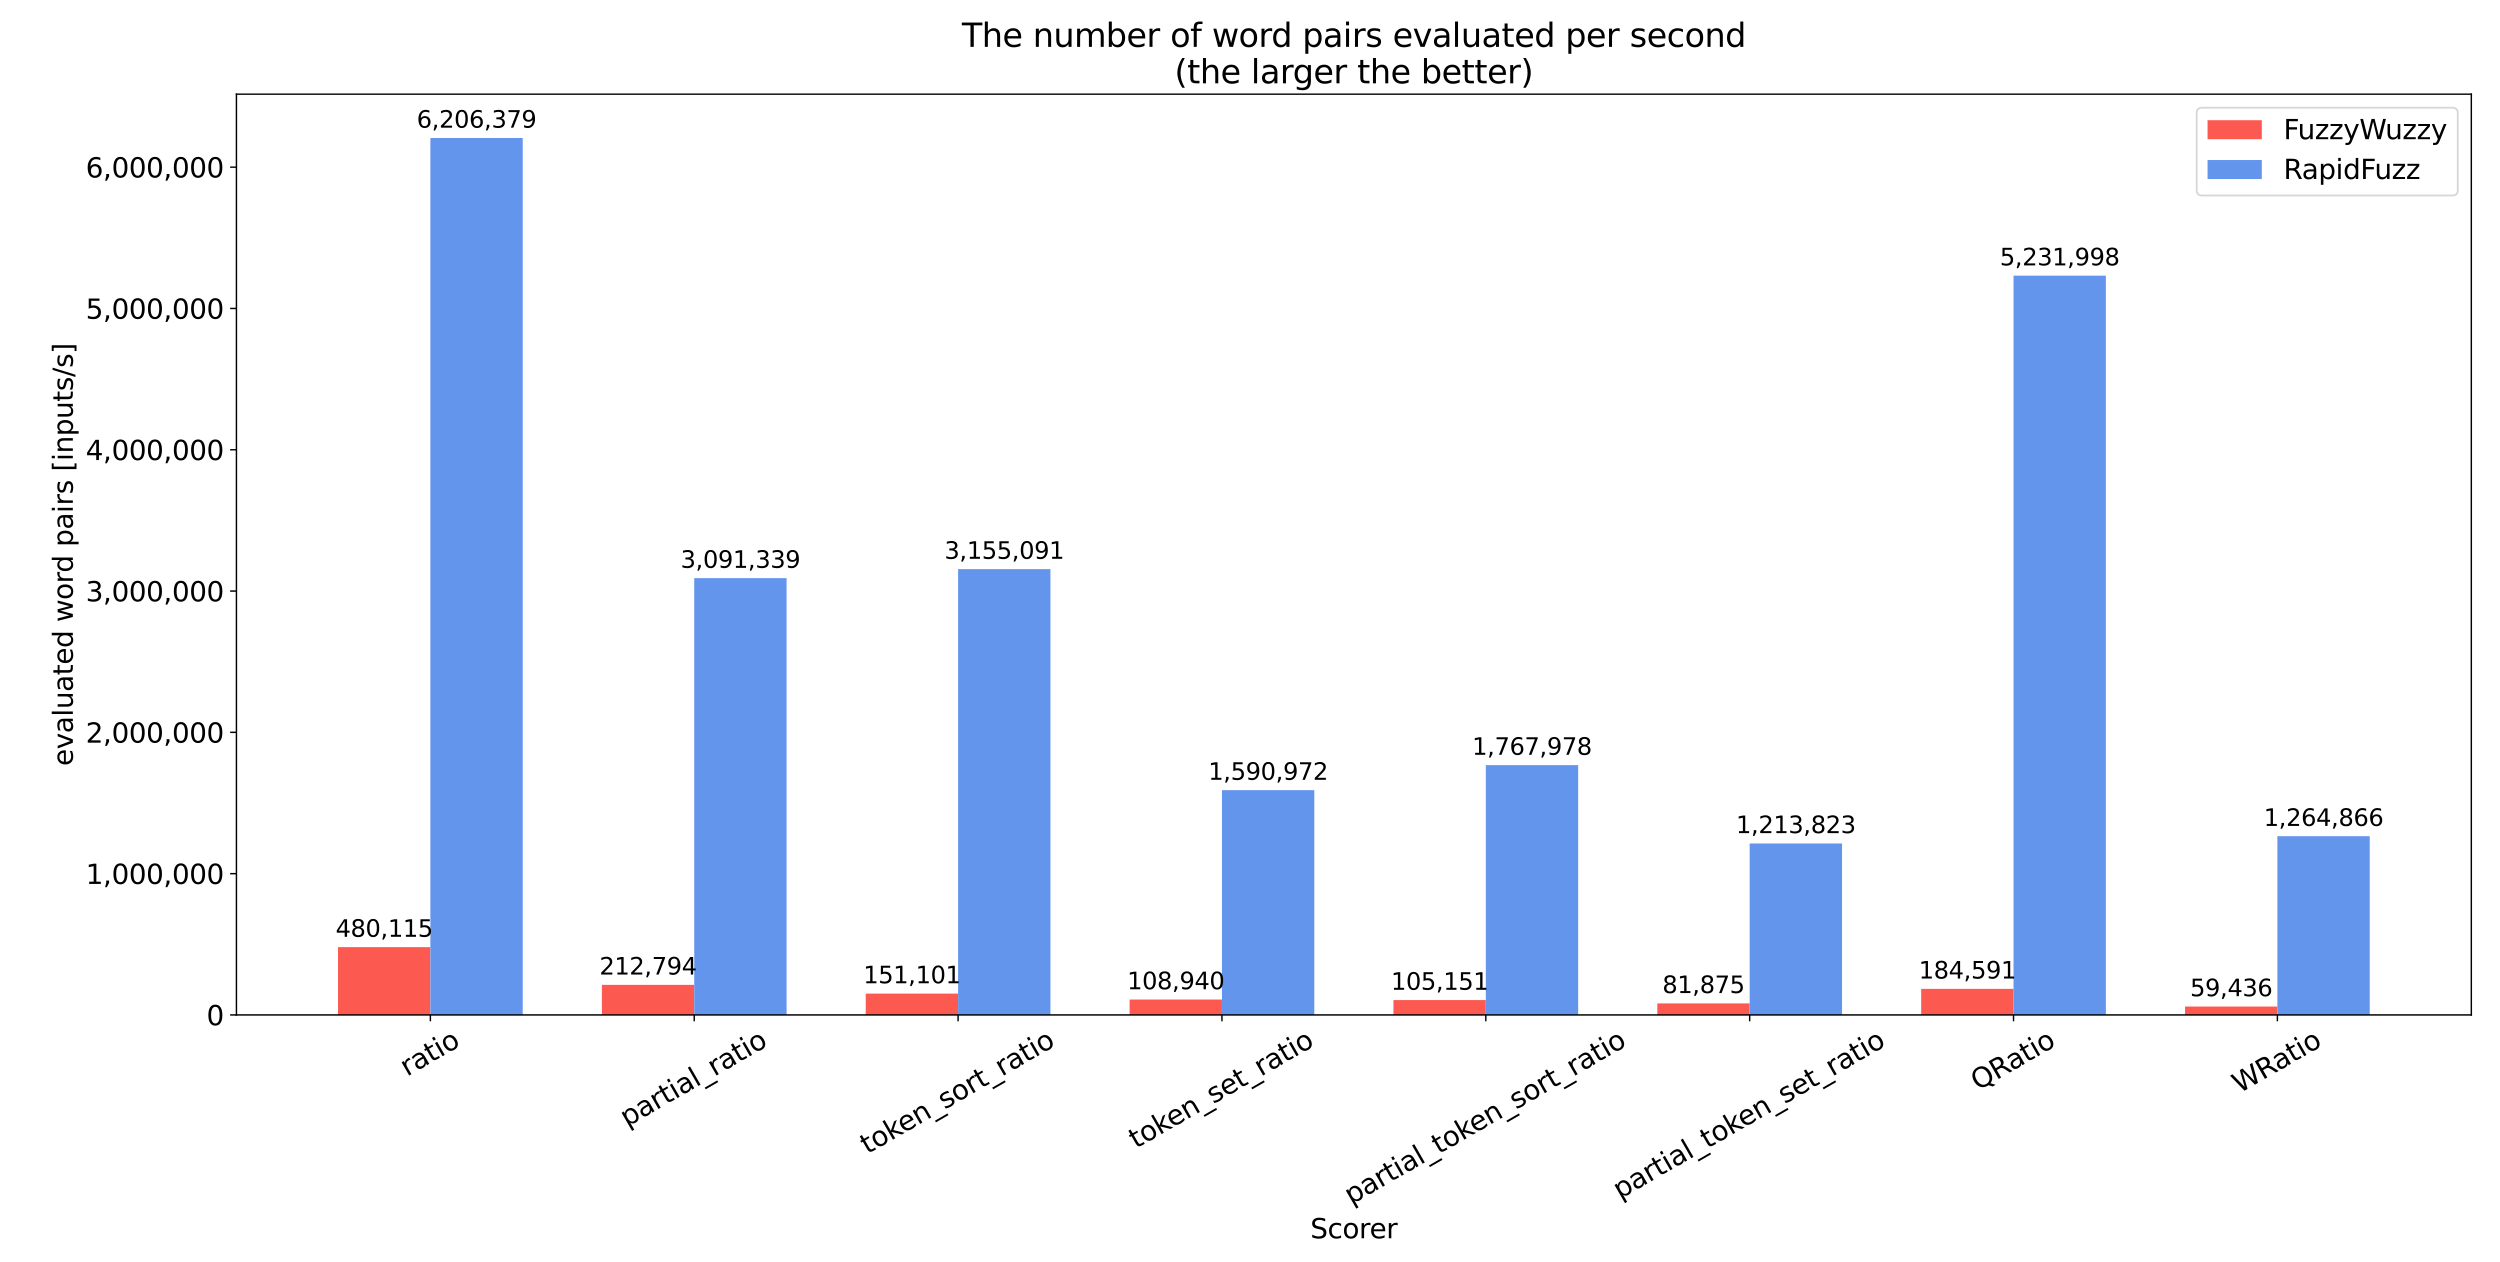 <?xml version="1.0" encoding="utf-8" standalone="no"?>
<!DOCTYPE svg PUBLIC "-//W3C//DTD SVG 1.1//EN"
  "http://www.w3.org/Graphics/SVG/1.1/DTD/svg11.dtd">
<svg height="697.68pt" version="1.1" viewBox="0 0 1382.4 697.68" width="1382.4pt" xmlns="http://www.w3.org/2000/svg" xmlns:xlink="http://www.w3.org/1999/xlink">
 <defs>
  <style type="text/css">*{stroke-linecap:butt;stroke-linejoin:round;}</style>
 </defs>
 <g id="figure_1">
  <g id="patch_1">
   <path d="M 0 697.68 
L 1382.4 697.68 
L 1382.4 0 
L 0 0 
z
" style="fill:#ffffff;"/>
  </g>
  <g id="axes_1">
   <g id="patch_2">
    <path d="M 130.741 561.221 
L 1366.543 561.221 
L 1366.543 52.07 
L 130.741 52.07 
z
" style="fill:#ffffff;"/>
   </g>
   <g id="patch_3">
    <path clip-path="url(#pf72f659e88)" d="M 186.914 561.221 
L 237.98 561.221 
L 237.98 523.71 
L 186.914 523.71 
z
" style="fill:#fc5a50;"/>
   </g>
   <g id="patch_4">
    <path clip-path="url(#pf72f659e88)" d="M 332.817 561.221 
L 383.883 561.221 
L 383.883 544.596 
L 332.817 544.596 
z
" style="fill:#fc5a50;"/>
   </g>
   <g id="patch_5">
    <path clip-path="url(#pf72f659e88)" d="M 478.72 561.221 
L 529.787 561.221 
L 529.787 549.416 
L 478.72 549.416 
z
" style="fill:#fc5a50;"/>
   </g>
   <g id="patch_6">
    <path clip-path="url(#pf72f659e88)" d="M 624.624 561.221 
L 675.69 561.221 
L 675.69 552.71 
L 624.624 552.71 
z
" style="fill:#fc5a50;"/>
   </g>
   <g id="patch_7">
    <path clip-path="url(#pf72f659e88)" d="M 770.527 561.221 
L 821.594 561.221 
L 821.594 553.006 
L 770.527 553.006 
z
" style="fill:#fc5a50;"/>
   </g>
   <g id="patch_8">
    <path clip-path="url(#pf72f659e88)" d="M 916.431 561.221 
L 967.497 561.221 
L 967.497 554.824 
L 916.431 554.824 
z
" style="fill:#fc5a50;"/>
   </g>
   <g id="patch_9">
    <path clip-path="url(#pf72f659e88)" d="M 1062.334 561.221 
L 1113.401 561.221 
L 1113.401 546.799 
L 1062.334 546.799 
z
" style="fill:#fc5a50;"/>
   </g>
   <g id="patch_10">
    <path clip-path="url(#pf72f659e88)" d="M 1208.238 561.221 
L 1259.304 561.221 
L 1259.304 556.577 
L 1208.238 556.577 
z
" style="fill:#fc5a50;"/>
   </g>
   <g id="patch_11">
    <path clip-path="url(#pf72f659e88)" d="M 237.98 561.221 
L 289.046 561.221 
L 289.046 76.315 
L 237.98 76.315 
z
" style="fill:#6495ed;"/>
   </g>
   <g id="patch_12">
    <path clip-path="url(#pf72f659e88)" d="M 383.883 561.221 
L 434.949 561.221 
L 434.949 319.694 
L 383.883 319.694 
z
" style="fill:#6495ed;"/>
   </g>
   <g id="patch_13">
    <path clip-path="url(#pf72f659e88)" d="M 529.787 561.221 
L 580.853 561.221 
L 580.853 314.713 
L 529.787 314.713 
z
" style="fill:#6495ed;"/>
   </g>
   <g id="patch_14">
    <path clip-path="url(#pf72f659e88)" d="M 675.69 561.221 
L 726.756 561.221 
L 726.756 436.918 
L 675.69 436.918 
z
" style="fill:#6495ed;"/>
   </g>
   <g id="patch_15">
    <path clip-path="url(#pf72f659e88)" d="M 821.594 561.221 
L 872.66 561.221 
L 872.66 423.089 
L 821.594 423.089 
z
" style="fill:#6495ed;"/>
   </g>
   <g id="patch_16">
    <path clip-path="url(#pf72f659e88)" d="M 967.497 561.221 
L 1018.563 561.221 
L 1018.563 466.385 
L 967.497 466.385 
z
" style="fill:#6495ed;"/>
   </g>
   <g id="patch_17">
    <path clip-path="url(#pf72f659e88)" d="M 1113.401 561.221 
L 1164.467 561.221 
L 1164.467 152.444 
L 1113.401 152.444 
z
" style="fill:#6495ed;"/>
   </g>
   <g id="patch_18">
    <path clip-path="url(#pf72f659e88)" d="M 1259.304 561.221 
L 1310.37 561.221 
L 1310.37 462.397 
L 1259.304 462.397 
z
" style="fill:#6495ed;"/>
   </g>
   <g id="matplotlib.axis_1">
    <g id="xtick_1">
     <g id="line2d_1">
      <defs>
       <path d="M 0 0 
L 0 3.5 
" id="ma9e7cf0202" style="stroke:#000000;stroke-width:0.8;"/>
      </defs>
      <g>
       <use style="stroke:#000000;stroke-width:0.8;" x="237.98" xlink:href="#ma9e7cf0202" y="561.221"/>
      </g>
     </g>
     <g id="text_1">
      <!-- ratio -->
      <g transform="translate(225.074 595.384)rotate(-30)scale(0.15 -0.15)">
       <defs>
        <path d="M 2631 2963 
Q 2534 3019 2420 3045 
Q 2306 3072 2169 3072 
Q 1681 3072 1420 2755 
Q 1159 2438 1159 1844 
L 1159 0 
L 581 0 
L 581 3500 
L 1159 3500 
L 1159 2956 
Q 1341 3275 1631 3429 
Q 1922 3584 2338 3584 
Q 2397 3584 2469 3576 
Q 2541 3569 2628 3553 
L 2631 2963 
z
" id="DejaVuSans-72" transform="scale(0.016)"/>
        <path d="M 2194 1759 
Q 1497 1759 1228 1600 
Q 959 1441 959 1056 
Q 959 750 1161 570 
Q 1363 391 1709 391 
Q 2188 391 2477 730 
Q 2766 1069 2766 1631 
L 2766 1759 
L 2194 1759 
z
M 3341 1997 
L 3341 0 
L 2766 0 
L 2766 531 
Q 2569 213 2275 61 
Q 1981 -91 1556 -91 
Q 1019 -91 701 211 
Q 384 513 384 1019 
Q 384 1609 779 1909 
Q 1175 2209 1959 2209 
L 2766 2209 
L 2766 2266 
Q 2766 2663 2505 2880 
Q 2244 3097 1772 3097 
Q 1472 3097 1187 3025 
Q 903 2953 641 2809 
L 641 3341 
Q 956 3463 1253 3523 
Q 1550 3584 1831 3584 
Q 2591 3584 2966 3190 
Q 3341 2797 3341 1997 
z
" id="DejaVuSans-61" transform="scale(0.016)"/>
        <path d="M 1172 4494 
L 1172 3500 
L 2356 3500 
L 2356 3053 
L 1172 3053 
L 1172 1153 
Q 1172 725 1289 603 
Q 1406 481 1766 481 
L 2356 481 
L 2356 0 
L 1766 0 
Q 1100 0 847 248 
Q 594 497 594 1153 
L 594 3053 
L 172 3053 
L 172 3500 
L 594 3500 
L 594 4494 
L 1172 4494 
z
" id="DejaVuSans-74" transform="scale(0.016)"/>
        <path d="M 603 3500 
L 1178 3500 
L 1178 0 
L 603 0 
L 603 3500 
z
M 603 4863 
L 1178 4863 
L 1178 4134 
L 603 4134 
L 603 4863 
z
" id="DejaVuSans-69" transform="scale(0.016)"/>
        <path d="M 1959 3097 
Q 1497 3097 1228 2736 
Q 959 2375 959 1747 
Q 959 1119 1226 758 
Q 1494 397 1959 397 
Q 2419 397 2687 759 
Q 2956 1122 2956 1747 
Q 2956 2369 2687 2733 
Q 2419 3097 1959 3097 
z
M 1959 3584 
Q 2709 3584 3137 3096 
Q 3566 2609 3566 1747 
Q 3566 888 3137 398 
Q 2709 -91 1959 -91 
Q 1206 -91 779 398 
Q 353 888 353 1747 
Q 353 2609 779 3096 
Q 1206 3584 1959 3584 
z
" id="DejaVuSans-6f" transform="scale(0.016)"/>
       </defs>
       <use xlink:href="#DejaVuSans-72"/>
       <use x="41.113" xlink:href="#DejaVuSans-61"/>
       <use x="102.393" xlink:href="#DejaVuSans-74"/>
       <use x="141.602" xlink:href="#DejaVuSans-69"/>
       <use x="169.385" xlink:href="#DejaVuSans-6f"/>
      </g>
     </g>
    </g>
    <g id="xtick_2">
     <g id="line2d_2">
      <g>
       <use style="stroke:#000000;stroke-width:0.8;" x="383.883" xlink:href="#ma9e7cf0202" y="561.221"/>
      </g>
     </g>
     <g id="text_2">
      <!-- partial_ratio -->
      <g transform="translate(346.716 623.278)rotate(-30)scale(0.15 -0.15)">
       <defs>
        <path d="M 1159 525 
L 1159 -1331 
L 581 -1331 
L 581 3500 
L 1159 3500 
L 1159 2969 
Q 1341 3281 1617 3432 
Q 1894 3584 2278 3584 
Q 2916 3584 3314 3078 
Q 3713 2572 3713 1747 
Q 3713 922 3314 415 
Q 2916 -91 2278 -91 
Q 1894 -91 1617 61 
Q 1341 213 1159 525 
z
M 3116 1747 
Q 3116 2381 2855 2742 
Q 2594 3103 2138 3103 
Q 1681 3103 1420 2742 
Q 1159 2381 1159 1747 
Q 1159 1113 1420 752 
Q 1681 391 2138 391 
Q 2594 391 2855 752 
Q 3116 1113 3116 1747 
z
" id="DejaVuSans-70" transform="scale(0.016)"/>
        <path d="M 603 4863 
L 1178 4863 
L 1178 0 
L 603 0 
L 603 4863 
z
" id="DejaVuSans-6c" transform="scale(0.016)"/>
        <path d="M 3263 -1063 
L 3263 -1509 
L -63 -1509 
L -63 -1063 
L 3263 -1063 
z
" id="DejaVuSans-5f" transform="scale(0.016)"/>
       </defs>
       <use xlink:href="#DejaVuSans-70"/>
       <use x="63.477" xlink:href="#DejaVuSans-61"/>
       <use x="124.756" xlink:href="#DejaVuSans-72"/>
       <use x="165.869" xlink:href="#DejaVuSans-74"/>
       <use x="205.078" xlink:href="#DejaVuSans-69"/>
       <use x="232.861" xlink:href="#DejaVuSans-61"/>
       <use x="294.141" xlink:href="#DejaVuSans-6c"/>
       <use x="321.924" xlink:href="#DejaVuSans-5f"/>
       <use x="371.924" xlink:href="#DejaVuSans-72"/>
       <use x="413.037" xlink:href="#DejaVuSans-61"/>
       <use x="474.316" xlink:href="#DejaVuSans-74"/>
       <use x="513.525" xlink:href="#DejaVuSans-69"/>
       <use x="541.309" xlink:href="#DejaVuSans-6f"/>
      </g>
     </g>
    </g>
    <g id="xtick_3">
     <g id="line2d_3">
      <g>
       <use style="stroke:#000000;stroke-width:0.8;" x="529.787" xlink:href="#ma9e7cf0202" y="561.221"/>
      </g>
     </g>
     <g id="text_3">
      <!-- token_sort_ratio -->
      <g transform="translate(479.548 638.372)rotate(-30)scale(0.15 -0.15)">
       <defs>
        <path d="M 581 4863 
L 1159 4863 
L 1159 1991 
L 2875 3500 
L 3609 3500 
L 1753 1863 
L 3688 0 
L 2938 0 
L 1159 1709 
L 1159 0 
L 581 0 
L 581 4863 
z
" id="DejaVuSans-6b" transform="scale(0.016)"/>
        <path d="M 3597 1894 
L 3597 1613 
L 953 1613 
Q 991 1019 1311 708 
Q 1631 397 2203 397 
Q 2534 397 2845 478 
Q 3156 559 3463 722 
L 3463 178 
Q 3153 47 2828 -22 
Q 2503 -91 2169 -91 
Q 1331 -91 842 396 
Q 353 884 353 1716 
Q 353 2575 817 3079 
Q 1281 3584 2069 3584 
Q 2775 3584 3186 3129 
Q 3597 2675 3597 1894 
z
M 3022 2063 
Q 3016 2534 2758 2815 
Q 2500 3097 2075 3097 
Q 1594 3097 1305 2825 
Q 1016 2553 972 2059 
L 3022 2063 
z
" id="DejaVuSans-65" transform="scale(0.016)"/>
        <path d="M 3513 2113 
L 3513 0 
L 2938 0 
L 2938 2094 
Q 2938 2591 2744 2837 
Q 2550 3084 2163 3084 
Q 1697 3084 1428 2787 
Q 1159 2491 1159 1978 
L 1159 0 
L 581 0 
L 581 3500 
L 1159 3500 
L 1159 2956 
Q 1366 3272 1645 3428 
Q 1925 3584 2291 3584 
Q 2894 3584 3203 3211 
Q 3513 2838 3513 2113 
z
" id="DejaVuSans-6e" transform="scale(0.016)"/>
        <path d="M 2834 3397 
L 2834 2853 
Q 2591 2978 2328 3040 
Q 2066 3103 1784 3103 
Q 1356 3103 1142 2972 
Q 928 2841 928 2578 
Q 928 2378 1081 2264 
Q 1234 2150 1697 2047 
L 1894 2003 
Q 2506 1872 2764 1633 
Q 3022 1394 3022 966 
Q 3022 478 2636 193 
Q 2250 -91 1575 -91 
Q 1294 -91 989 -36 
Q 684 19 347 128 
L 347 722 
Q 666 556 975 473 
Q 1284 391 1588 391 
Q 1994 391 2212 530 
Q 2431 669 2431 922 
Q 2431 1156 2273 1281 
Q 2116 1406 1581 1522 
L 1381 1569 
Q 847 1681 609 1914 
Q 372 2147 372 2553 
Q 372 3047 722 3315 
Q 1072 3584 1716 3584 
Q 2034 3584 2315 3537 
Q 2597 3491 2834 3397 
z
" id="DejaVuSans-73" transform="scale(0.016)"/>
       </defs>
       <use xlink:href="#DejaVuSans-74"/>
       <use x="39.209" xlink:href="#DejaVuSans-6f"/>
       <use x="100.391" xlink:href="#DejaVuSans-6b"/>
       <use x="154.676" xlink:href="#DejaVuSans-65"/>
       <use x="216.199" xlink:href="#DejaVuSans-6e"/>
       <use x="279.578" xlink:href="#DejaVuSans-5f"/>
       <use x="329.578" xlink:href="#DejaVuSans-73"/>
       <use x="381.678" xlink:href="#DejaVuSans-6f"/>
       <use x="442.859" xlink:href="#DejaVuSans-72"/>
       <use x="483.973" xlink:href="#DejaVuSans-74"/>
       <use x="523.182" xlink:href="#DejaVuSans-5f"/>
       <use x="573.182" xlink:href="#DejaVuSans-72"/>
       <use x="614.295" xlink:href="#DejaVuSans-61"/>
       <use x="675.574" xlink:href="#DejaVuSans-74"/>
       <use x="714.783" xlink:href="#DejaVuSans-69"/>
       <use x="742.566" xlink:href="#DejaVuSans-6f"/>
      </g>
     </g>
    </g>
    <g id="xtick_4">
     <g id="line2d_4">
      <g>
       <use style="stroke:#000000;stroke-width:0.8;" x="675.69" xlink:href="#ma9e7cf0202" y="561.221"/>
      </g>
     </g>
     <g id="text_4">
      <!-- token_set_ratio -->
      <g transform="translate(628.099 635.315)rotate(-30)scale(0.15 -0.15)">
       <use xlink:href="#DejaVuSans-74"/>
       <use x="39.209" xlink:href="#DejaVuSans-6f"/>
       <use x="100.391" xlink:href="#DejaVuSans-6b"/>
       <use x="154.676" xlink:href="#DejaVuSans-65"/>
       <use x="216.199" xlink:href="#DejaVuSans-6e"/>
       <use x="279.578" xlink:href="#DejaVuSans-5f"/>
       <use x="329.578" xlink:href="#DejaVuSans-73"/>
       <use x="381.678" xlink:href="#DejaVuSans-65"/>
       <use x="443.201" xlink:href="#DejaVuSans-74"/>
       <use x="482.41" xlink:href="#DejaVuSans-5f"/>
       <use x="532.41" xlink:href="#DejaVuSans-72"/>
       <use x="573.523" xlink:href="#DejaVuSans-61"/>
       <use x="634.803" xlink:href="#DejaVuSans-74"/>
       <use x="674.012" xlink:href="#DejaVuSans-69"/>
       <use x="701.795" xlink:href="#DejaVuSans-6f"/>
      </g>
     </g>
    </g>
    <g id="xtick_5">
     <g id="line2d_5">
      <g>
       <use style="stroke:#000000;stroke-width:0.8;" x="821.594" xlink:href="#ma9e7cf0202" y="561.221"/>
      </g>
     </g>
     <g id="text_5">
      <!-- partial_token_sort_ratio -->
      <g transform="translate(747.198 666.266)rotate(-30)scale(0.15 -0.15)">
       <use xlink:href="#DejaVuSans-70"/>
       <use x="63.477" xlink:href="#DejaVuSans-61"/>
       <use x="124.756" xlink:href="#DejaVuSans-72"/>
       <use x="165.869" xlink:href="#DejaVuSans-74"/>
       <use x="205.078" xlink:href="#DejaVuSans-69"/>
       <use x="232.861" xlink:href="#DejaVuSans-61"/>
       <use x="294.141" xlink:href="#DejaVuSans-6c"/>
       <use x="321.924" xlink:href="#DejaVuSans-5f"/>
       <use x="371.924" xlink:href="#DejaVuSans-74"/>
       <use x="411.133" xlink:href="#DejaVuSans-6f"/>
       <use x="472.314" xlink:href="#DejaVuSans-6b"/>
       <use x="526.6" xlink:href="#DejaVuSans-65"/>
       <use x="588.123" xlink:href="#DejaVuSans-6e"/>
       <use x="651.502" xlink:href="#DejaVuSans-5f"/>
       <use x="701.502" xlink:href="#DejaVuSans-73"/>
       <use x="753.602" xlink:href="#DejaVuSans-6f"/>
       <use x="814.783" xlink:href="#DejaVuSans-72"/>
       <use x="855.896" xlink:href="#DejaVuSans-74"/>
       <use x="895.105" xlink:href="#DejaVuSans-5f"/>
       <use x="945.105" xlink:href="#DejaVuSans-72"/>
       <use x="986.219" xlink:href="#DejaVuSans-61"/>
       <use x="1047.498" xlink:href="#DejaVuSans-74"/>
       <use x="1086.707" xlink:href="#DejaVuSans-69"/>
       <use x="1114.49" xlink:href="#DejaVuSans-6f"/>
      </g>
     </g>
    </g>
    <g id="xtick_6">
     <g id="line2d_6">
      <g>
       <use style="stroke:#000000;stroke-width:0.8;" x="967.497" xlink:href="#ma9e7cf0202" y="561.221"/>
      </g>
     </g>
     <g id="text_6">
      <!-- partial_token_set_ratio -->
      <g transform="translate(895.749 663.209)rotate(-30)scale(0.15 -0.15)">
       <use xlink:href="#DejaVuSans-70"/>
       <use x="63.477" xlink:href="#DejaVuSans-61"/>
       <use x="124.756" xlink:href="#DejaVuSans-72"/>
       <use x="165.869" xlink:href="#DejaVuSans-74"/>
       <use x="205.078" xlink:href="#DejaVuSans-69"/>
       <use x="232.861" xlink:href="#DejaVuSans-61"/>
       <use x="294.141" xlink:href="#DejaVuSans-6c"/>
       <use x="321.924" xlink:href="#DejaVuSans-5f"/>
       <use x="371.924" xlink:href="#DejaVuSans-74"/>
       <use x="411.133" xlink:href="#DejaVuSans-6f"/>
       <use x="472.314" xlink:href="#DejaVuSans-6b"/>
       <use x="526.6" xlink:href="#DejaVuSans-65"/>
       <use x="588.123" xlink:href="#DejaVuSans-6e"/>
       <use x="651.502" xlink:href="#DejaVuSans-5f"/>
       <use x="701.502" xlink:href="#DejaVuSans-73"/>
       <use x="753.602" xlink:href="#DejaVuSans-65"/>
       <use x="815.125" xlink:href="#DejaVuSans-74"/>
       <use x="854.334" xlink:href="#DejaVuSans-5f"/>
       <use x="904.334" xlink:href="#DejaVuSans-72"/>
       <use x="945.447" xlink:href="#DejaVuSans-61"/>
       <use x="1006.727" xlink:href="#DejaVuSans-74"/>
       <use x="1045.936" xlink:href="#DejaVuSans-69"/>
       <use x="1073.719" xlink:href="#DejaVuSans-6f"/>
      </g>
     </g>
    </g>
    <g id="xtick_7">
     <g id="line2d_7">
      <g>
       <use style="stroke:#000000;stroke-width:0.8;" x="1113.401" xlink:href="#ma9e7cf0202" y="561.221"/>
      </g>
     </g>
     <g id="text_7">
      <!-- QRatio -->
      <g transform="translate(1093.685 603.247)rotate(-30)scale(0.15 -0.15)">
       <defs>
        <path d="M 2522 4238 
Q 1834 4238 1429 3725 
Q 1025 3213 1025 2328 
Q 1025 1447 1429 934 
Q 1834 422 2522 422 
Q 3209 422 3611 934 
Q 4013 1447 4013 2328 
Q 4013 3213 3611 3725 
Q 3209 4238 2522 4238 
z
M 3406 84 
L 4238 -825 
L 3475 -825 
L 2784 -78 
Q 2681 -84 2626 -87 
Q 2572 -91 2522 -91 
Q 1538 -91 948 567 
Q 359 1225 359 2328 
Q 359 3434 948 4092 
Q 1538 4750 2522 4750 
Q 3503 4750 4090 4092 
Q 4678 3434 4678 2328 
Q 4678 1516 4351 937 
Q 4025 359 3406 84 
z
" id="DejaVuSans-51" transform="scale(0.016)"/>
        <path d="M 2841 2188 
Q 3044 2119 3236 1894 
Q 3428 1669 3622 1275 
L 4263 0 
L 3584 0 
L 2988 1197 
Q 2756 1666 2539 1819 
Q 2322 1972 1947 1972 
L 1259 1972 
L 1259 0 
L 628 0 
L 628 4666 
L 2053 4666 
Q 2853 4666 3247 4331 
Q 3641 3997 3641 3322 
Q 3641 2881 3436 2590 
Q 3231 2300 2841 2188 
z
M 1259 4147 
L 1259 2491 
L 2053 2491 
Q 2509 2491 2742 2702 
Q 2975 2913 2975 3322 
Q 2975 3731 2742 3939 
Q 2509 4147 2053 4147 
L 1259 4147 
z
" id="DejaVuSans-52" transform="scale(0.016)"/>
       </defs>
       <use xlink:href="#DejaVuSans-51"/>
       <use x="78.711" xlink:href="#DejaVuSans-52"/>
       <use x="145.943" xlink:href="#DejaVuSans-61"/>
       <use x="207.223" xlink:href="#DejaVuSans-74"/>
       <use x="246.432" xlink:href="#DejaVuSans-69"/>
       <use x="274.215" xlink:href="#DejaVuSans-6f"/>
      </g>
     </g>
    </g>
    <g id="xtick_8">
     <g id="line2d_8">
      <g>
       <use style="stroke:#000000;stroke-width:0.8;" x="1259.304" xlink:href="#ma9e7cf0202" y="561.221"/>
      </g>
     </g>
     <g id="text_8">
      <!-- WRatio -->
      <g transform="translate(1238.279 604.759)rotate(-30)scale(0.15 -0.15)">
       <defs>
        <path d="M 213 4666 
L 850 4666 
L 1831 722 
L 2809 4666 
L 3519 4666 
L 4500 722 
L 5478 4666 
L 6119 4666 
L 4947 0 
L 4153 0 
L 3169 4050 
L 2175 0 
L 1381 0 
L 213 4666 
z
" id="DejaVuSans-57" transform="scale(0.016)"/>
       </defs>
       <use xlink:href="#DejaVuSans-57"/>
       <use x="98.877" xlink:href="#DejaVuSans-52"/>
       <use x="166.109" xlink:href="#DejaVuSans-61"/>
       <use x="227.389" xlink:href="#DejaVuSans-74"/>
       <use x="266.598" xlink:href="#DejaVuSans-69"/>
       <use x="294.381" xlink:href="#DejaVuSans-6f"/>
      </g>
     </g>
    </g>
    <g id="text_9">
     <!-- Scorer -->
     <g transform="translate(724.555 684.727)scale(0.15 -0.15)">
      <defs>
       <path d="M 3425 4513 
L 3425 3897 
Q 3066 4069 2747 4153 
Q 2428 4238 2131 4238 
Q 1616 4238 1336 4038 
Q 1056 3838 1056 3469 
Q 1056 3159 1242 3001 
Q 1428 2844 1947 2747 
L 2328 2669 
Q 3034 2534 3370 2195 
Q 3706 1856 3706 1288 
Q 3706 609 3251 259 
Q 2797 -91 1919 -91 
Q 1588 -91 1214 -16 
Q 841 59 441 206 
L 441 856 
Q 825 641 1194 531 
Q 1563 422 1919 422 
Q 2459 422 2753 634 
Q 3047 847 3047 1241 
Q 3047 1584 2836 1778 
Q 2625 1972 2144 2069 
L 1759 2144 
Q 1053 2284 737 2584 
Q 422 2884 422 3419 
Q 422 4038 858 4394 
Q 1294 4750 2059 4750 
Q 2388 4750 2728 4690 
Q 3069 4631 3425 4513 
z
" id="DejaVuSans-53" transform="scale(0.016)"/>
       <path d="M 3122 3366 
L 3122 2828 
Q 2878 2963 2633 3030 
Q 2388 3097 2138 3097 
Q 1578 3097 1268 2742 
Q 959 2388 959 1747 
Q 959 1106 1268 751 
Q 1578 397 2138 397 
Q 2388 397 2633 464 
Q 2878 531 3122 666 
L 3122 134 
Q 2881 22 2623 -34 
Q 2366 -91 2075 -91 
Q 1284 -91 818 406 
Q 353 903 353 1747 
Q 353 2603 823 3093 
Q 1294 3584 2113 3584 
Q 2378 3584 2631 3529 
Q 2884 3475 3122 3366 
z
" id="DejaVuSans-63" transform="scale(0.016)"/>
      </defs>
      <use xlink:href="#DejaVuSans-53"/>
      <use x="63.477" xlink:href="#DejaVuSans-63"/>
      <use x="118.457" xlink:href="#DejaVuSans-6f"/>
      <use x="179.639" xlink:href="#DejaVuSans-72"/>
      <use x="218.502" xlink:href="#DejaVuSans-65"/>
      <use x="280.025" xlink:href="#DejaVuSans-72"/>
     </g>
    </g>
   </g>
   <g id="matplotlib.axis_2">
    <g id="ytick_1">
     <g id="line2d_9">
      <defs>
       <path d="M 0 0 
L -3.5 0 
" id="m18da54fb39" style="stroke:#000000;stroke-width:0.8;"/>
      </defs>
      <g>
       <use style="stroke:#000000;stroke-width:0.8;" x="130.741" xlink:href="#m18da54fb39" y="561.221"/>
      </g>
     </g>
     <g id="text_10">
      <!-- 0 -->
      <g transform="translate(114.197 566.92)scale(0.15 -0.15)">
       <defs>
        <path d="M 2034 4250 
Q 1547 4250 1301 3770 
Q 1056 3291 1056 2328 
Q 1056 1369 1301 889 
Q 1547 409 2034 409 
Q 2525 409 2770 889 
Q 3016 1369 3016 2328 
Q 3016 3291 2770 3770 
Q 2525 4250 2034 4250 
z
M 2034 4750 
Q 2819 4750 3233 4129 
Q 3647 3509 3647 2328 
Q 3647 1150 3233 529 
Q 2819 -91 2034 -91 
Q 1250 -91 836 529 
Q 422 1150 422 2328 
Q 422 3509 836 4129 
Q 1250 4750 2034 4750 
z
" id="DejaVuSans-30" transform="scale(0.016)"/>
       </defs>
       <use xlink:href="#DejaVuSans-30"/>
      </g>
     </g>
    </g>
    <g id="ytick_2">
     <g id="line2d_10">
      <g>
       <use style="stroke:#000000;stroke-width:0.8;" x="130.741" xlink:href="#m18da54fb39" y="483.091"/>
      </g>
     </g>
     <g id="text_11">
      <!-- 1,000,000 -->
      <g transform="translate(47.4 488.79)scale(0.15 -0.15)">
       <defs>
        <path d="M 794 531 
L 1825 531 
L 1825 4091 
L 703 3866 
L 703 4441 
L 1819 4666 
L 2450 4666 
L 2450 531 
L 3481 531 
L 3481 0 
L 794 0 
L 794 531 
z
" id="DejaVuSans-31" transform="scale(0.016)"/>
        <path d="M 750 794 
L 1409 794 
L 1409 256 
L 897 -744 
L 494 -744 
L 750 256 
L 750 794 
z
" id="DejaVuSans-2c" transform="scale(0.016)"/>
       </defs>
       <use xlink:href="#DejaVuSans-31"/>
       <use x="63.623" xlink:href="#DejaVuSans-2c"/>
       <use x="95.41" xlink:href="#DejaVuSans-30"/>
       <use x="159.033" xlink:href="#DejaVuSans-30"/>
       <use x="222.656" xlink:href="#DejaVuSans-30"/>
       <use x="286.279" xlink:href="#DejaVuSans-2c"/>
       <use x="318.066" xlink:href="#DejaVuSans-30"/>
       <use x="381.689" xlink:href="#DejaVuSans-30"/>
       <use x="445.312" xlink:href="#DejaVuSans-30"/>
      </g>
     </g>
    </g>
    <g id="ytick_3">
     <g id="line2d_11">
      <g>
       <use style="stroke:#000000;stroke-width:0.8;" x="130.741" xlink:href="#m18da54fb39" y="404.961"/>
      </g>
     </g>
     <g id="text_12">
      <!-- 2,000,000 -->
      <g transform="translate(47.4 410.66)scale(0.15 -0.15)">
       <defs>
        <path d="M 1228 531 
L 3431 531 
L 3431 0 
L 469 0 
L 469 531 
Q 828 903 1448 1529 
Q 2069 2156 2228 2338 
Q 2531 2678 2651 2914 
Q 2772 3150 2772 3378 
Q 2772 3750 2511 3984 
Q 2250 4219 1831 4219 
Q 1534 4219 1204 4116 
Q 875 4013 500 3803 
L 500 4441 
Q 881 4594 1212 4672 
Q 1544 4750 1819 4750 
Q 2544 4750 2975 4387 
Q 3406 4025 3406 3419 
Q 3406 3131 3298 2873 
Q 3191 2616 2906 2266 
Q 2828 2175 2409 1742 
Q 1991 1309 1228 531 
z
" id="DejaVuSans-32" transform="scale(0.016)"/>
       </defs>
       <use xlink:href="#DejaVuSans-32"/>
       <use x="63.623" xlink:href="#DejaVuSans-2c"/>
       <use x="95.41" xlink:href="#DejaVuSans-30"/>
       <use x="159.033" xlink:href="#DejaVuSans-30"/>
       <use x="222.656" xlink:href="#DejaVuSans-30"/>
       <use x="286.279" xlink:href="#DejaVuSans-2c"/>
       <use x="318.066" xlink:href="#DejaVuSans-30"/>
       <use x="381.689" xlink:href="#DejaVuSans-30"/>
       <use x="445.312" xlink:href="#DejaVuSans-30"/>
      </g>
     </g>
    </g>
    <g id="ytick_4">
     <g id="line2d_12">
      <g>
       <use style="stroke:#000000;stroke-width:0.8;" x="130.741" xlink:href="#m18da54fb39" y="326.831"/>
      </g>
     </g>
     <g id="text_13">
      <!-- 3,000,000 -->
      <g transform="translate(47.4 332.529)scale(0.15 -0.15)">
       <defs>
        <path d="M 2597 2516 
Q 3050 2419 3304 2112 
Q 3559 1806 3559 1356 
Q 3559 666 3084 287 
Q 2609 -91 1734 -91 
Q 1441 -91 1130 -33 
Q 819 25 488 141 
L 488 750 
Q 750 597 1062 519 
Q 1375 441 1716 441 
Q 2309 441 2620 675 
Q 2931 909 2931 1356 
Q 2931 1769 2642 2001 
Q 2353 2234 1838 2234 
L 1294 2234 
L 1294 2753 
L 1863 2753 
Q 2328 2753 2575 2939 
Q 2822 3125 2822 3475 
Q 2822 3834 2567 4026 
Q 2313 4219 1838 4219 
Q 1578 4219 1281 4162 
Q 984 4106 628 3988 
L 628 4550 
Q 988 4650 1302 4700 
Q 1616 4750 1894 4750 
Q 2613 4750 3031 4423 
Q 3450 4097 3450 3541 
Q 3450 3153 3228 2886 
Q 3006 2619 2597 2516 
z
" id="DejaVuSans-33" transform="scale(0.016)"/>
       </defs>
       <use xlink:href="#DejaVuSans-33"/>
       <use x="63.623" xlink:href="#DejaVuSans-2c"/>
       <use x="95.41" xlink:href="#DejaVuSans-30"/>
       <use x="159.033" xlink:href="#DejaVuSans-30"/>
       <use x="222.656" xlink:href="#DejaVuSans-30"/>
       <use x="286.279" xlink:href="#DejaVuSans-2c"/>
       <use x="318.066" xlink:href="#DejaVuSans-30"/>
       <use x="381.689" xlink:href="#DejaVuSans-30"/>
       <use x="445.312" xlink:href="#DejaVuSans-30"/>
      </g>
     </g>
    </g>
    <g id="ytick_5">
     <g id="line2d_13">
      <g>
       <use style="stroke:#000000;stroke-width:0.8;" x="130.741" xlink:href="#m18da54fb39" y="248.7"/>
      </g>
     </g>
     <g id="text_14">
      <!-- 4,000,000 -->
      <g transform="translate(47.4 254.399)scale(0.15 -0.15)">
       <defs>
        <path d="M 2419 4116 
L 825 1625 
L 2419 1625 
L 2419 4116 
z
M 2253 4666 
L 3047 4666 
L 3047 1625 
L 3713 1625 
L 3713 1100 
L 3047 1100 
L 3047 0 
L 2419 0 
L 2419 1100 
L 313 1100 
L 313 1709 
L 2253 4666 
z
" id="DejaVuSans-34" transform="scale(0.016)"/>
       </defs>
       <use xlink:href="#DejaVuSans-34"/>
       <use x="63.623" xlink:href="#DejaVuSans-2c"/>
       <use x="95.41" xlink:href="#DejaVuSans-30"/>
       <use x="159.033" xlink:href="#DejaVuSans-30"/>
       <use x="222.656" xlink:href="#DejaVuSans-30"/>
       <use x="286.279" xlink:href="#DejaVuSans-2c"/>
       <use x="318.066" xlink:href="#DejaVuSans-30"/>
       <use x="381.689" xlink:href="#DejaVuSans-30"/>
       <use x="445.312" xlink:href="#DejaVuSans-30"/>
      </g>
     </g>
    </g>
    <g id="ytick_6">
     <g id="line2d_14">
      <g>
       <use style="stroke:#000000;stroke-width:0.8;" x="130.741" xlink:href="#m18da54fb39" y="170.57"/>
      </g>
     </g>
     <g id="text_15">
      <!-- 5,000,000 -->
      <g transform="translate(47.4 176.269)scale(0.15 -0.15)">
       <defs>
        <path d="M 691 4666 
L 3169 4666 
L 3169 4134 
L 1269 4134 
L 1269 2991 
Q 1406 3038 1543 3061 
Q 1681 3084 1819 3084 
Q 2600 3084 3056 2656 
Q 3513 2228 3513 1497 
Q 3513 744 3044 326 
Q 2575 -91 1722 -91 
Q 1428 -91 1123 -41 
Q 819 9 494 109 
L 494 744 
Q 775 591 1075 516 
Q 1375 441 1709 441 
Q 2250 441 2565 725 
Q 2881 1009 2881 1497 
Q 2881 1984 2565 2268 
Q 2250 2553 1709 2553 
Q 1456 2553 1204 2497 
Q 953 2441 691 2322 
L 691 4666 
z
" id="DejaVuSans-35" transform="scale(0.016)"/>
       </defs>
       <use xlink:href="#DejaVuSans-35"/>
       <use x="63.623" xlink:href="#DejaVuSans-2c"/>
       <use x="95.41" xlink:href="#DejaVuSans-30"/>
       <use x="159.033" xlink:href="#DejaVuSans-30"/>
       <use x="222.656" xlink:href="#DejaVuSans-30"/>
       <use x="286.279" xlink:href="#DejaVuSans-2c"/>
       <use x="318.066" xlink:href="#DejaVuSans-30"/>
       <use x="381.689" xlink:href="#DejaVuSans-30"/>
       <use x="445.312" xlink:href="#DejaVuSans-30"/>
      </g>
     </g>
    </g>
    <g id="ytick_7">
     <g id="line2d_15">
      <g>
       <use style="stroke:#000000;stroke-width:0.8;" x="130.741" xlink:href="#m18da54fb39" y="92.44"/>
      </g>
     </g>
     <g id="text_16">
      <!-- 6,000,000 -->
      <g transform="translate(47.4 98.139)scale(0.15 -0.15)">
       <defs>
        <path d="M 2113 2584 
Q 1688 2584 1439 2293 
Q 1191 2003 1191 1497 
Q 1191 994 1439 701 
Q 1688 409 2113 409 
Q 2538 409 2786 701 
Q 3034 994 3034 1497 
Q 3034 2003 2786 2293 
Q 2538 2584 2113 2584 
z
M 3366 4563 
L 3366 3988 
Q 3128 4100 2886 4159 
Q 2644 4219 2406 4219 
Q 1781 4219 1451 3797 
Q 1122 3375 1075 2522 
Q 1259 2794 1537 2939 
Q 1816 3084 2150 3084 
Q 2853 3084 3261 2657 
Q 3669 2231 3669 1497 
Q 3669 778 3244 343 
Q 2819 -91 2113 -91 
Q 1303 -91 875 529 
Q 447 1150 447 2328 
Q 447 3434 972 4092 
Q 1497 4750 2381 4750 
Q 2619 4750 2861 4703 
Q 3103 4656 3366 4563 
z
" id="DejaVuSans-36" transform="scale(0.016)"/>
       </defs>
       <use xlink:href="#DejaVuSans-36"/>
       <use x="63.623" xlink:href="#DejaVuSans-2c"/>
       <use x="95.41" xlink:href="#DejaVuSans-30"/>
       <use x="159.033" xlink:href="#DejaVuSans-30"/>
       <use x="222.656" xlink:href="#DejaVuSans-30"/>
       <use x="286.279" xlink:href="#DejaVuSans-2c"/>
       <use x="318.066" xlink:href="#DejaVuSans-30"/>
       <use x="381.689" xlink:href="#DejaVuSans-30"/>
       <use x="445.312" xlink:href="#DejaVuSans-30"/>
      </g>
     </g>
    </g>
    <g id="text_17">
     <!-- evaluated word pairs [inputs/s] -->
     <g transform="translate(40.281 423.547)rotate(-90)scale(0.15 -0.15)">
      <defs>
       <path d="M 191 3500 
L 800 3500 
L 1894 563 
L 2988 3500 
L 3597 3500 
L 2284 0 
L 1503 0 
L 191 3500 
z
" id="DejaVuSans-76" transform="scale(0.016)"/>
       <path d="M 544 1381 
L 544 3500 
L 1119 3500 
L 1119 1403 
Q 1119 906 1312 657 
Q 1506 409 1894 409 
Q 2359 409 2629 706 
Q 2900 1003 2900 1516 
L 2900 3500 
L 3475 3500 
L 3475 0 
L 2900 0 
L 2900 538 
Q 2691 219 2414 64 
Q 2138 -91 1772 -91 
Q 1169 -91 856 284 
Q 544 659 544 1381 
z
M 1991 3584 
L 1991 3584 
z
" id="DejaVuSans-75" transform="scale(0.016)"/>
       <path d="M 2906 2969 
L 2906 4863 
L 3481 4863 
L 3481 0 
L 2906 0 
L 2906 525 
Q 2725 213 2448 61 
Q 2172 -91 1784 -91 
Q 1150 -91 751 415 
Q 353 922 353 1747 
Q 353 2572 751 3078 
Q 1150 3584 1784 3584 
Q 2172 3584 2448 3432 
Q 2725 3281 2906 2969 
z
M 947 1747 
Q 947 1113 1208 752 
Q 1469 391 1925 391 
Q 2381 391 2643 752 
Q 2906 1113 2906 1747 
Q 2906 2381 2643 2742 
Q 2381 3103 1925 3103 
Q 1469 3103 1208 2742 
Q 947 2381 947 1747 
z
" id="DejaVuSans-64" transform="scale(0.016)"/>
       <path id="DejaVuSans-20" transform="scale(0.016)"/>
       <path d="M 269 3500 
L 844 3500 
L 1563 769 
L 2278 3500 
L 2956 3500 
L 3675 769 
L 4391 3500 
L 4966 3500 
L 4050 0 
L 3372 0 
L 2619 2869 
L 1863 0 
L 1184 0 
L 269 3500 
z
" id="DejaVuSans-77" transform="scale(0.016)"/>
       <path d="M 550 4863 
L 1875 4863 
L 1875 4416 
L 1125 4416 
L 1125 -397 
L 1875 -397 
L 1875 -844 
L 550 -844 
L 550 4863 
z
" id="DejaVuSans-5b" transform="scale(0.016)"/>
       <path d="M 1625 4666 
L 2156 4666 
L 531 -594 
L 0 -594 
L 1625 4666 
z
" id="DejaVuSans-2f" transform="scale(0.016)"/>
       <path d="M 1947 4863 
L 1947 -844 
L 622 -844 
L 622 -397 
L 1369 -397 
L 1369 4416 
L 622 4416 
L 622 4863 
L 1947 4863 
z
" id="DejaVuSans-5d" transform="scale(0.016)"/>
      </defs>
      <use xlink:href="#DejaVuSans-65"/>
      <use x="61.523" xlink:href="#DejaVuSans-76"/>
      <use x="120.703" xlink:href="#DejaVuSans-61"/>
      <use x="181.982" xlink:href="#DejaVuSans-6c"/>
      <use x="209.766" xlink:href="#DejaVuSans-75"/>
      <use x="273.145" xlink:href="#DejaVuSans-61"/>
      <use x="334.424" xlink:href="#DejaVuSans-74"/>
      <use x="373.633" xlink:href="#DejaVuSans-65"/>
      <use x="435.156" xlink:href="#DejaVuSans-64"/>
      <use x="498.633" xlink:href="#DejaVuSans-20"/>
      <use x="530.42" xlink:href="#DejaVuSans-77"/>
      <use x="612.207" xlink:href="#DejaVuSans-6f"/>
      <use x="673.389" xlink:href="#DejaVuSans-72"/>
      <use x="712.752" xlink:href="#DejaVuSans-64"/>
      <use x="776.229" xlink:href="#DejaVuSans-20"/>
      <use x="808.016" xlink:href="#DejaVuSans-70"/>
      <use x="871.492" xlink:href="#DejaVuSans-61"/>
      <use x="932.771" xlink:href="#DejaVuSans-69"/>
      <use x="960.555" xlink:href="#DejaVuSans-72"/>
      <use x="1001.668" xlink:href="#DejaVuSans-73"/>
      <use x="1053.768" xlink:href="#DejaVuSans-20"/>
      <use x="1085.555" xlink:href="#DejaVuSans-5b"/>
      <use x="1124.568" xlink:href="#DejaVuSans-69"/>
      <use x="1152.352" xlink:href="#DejaVuSans-6e"/>
      <use x="1215.73" xlink:href="#DejaVuSans-70"/>
      <use x="1279.207" xlink:href="#DejaVuSans-75"/>
      <use x="1342.586" xlink:href="#DejaVuSans-74"/>
      <use x="1381.795" xlink:href="#DejaVuSans-73"/>
      <use x="1433.895" xlink:href="#DejaVuSans-2f"/>
      <use x="1467.586" xlink:href="#DejaVuSans-73"/>
      <use x="1519.686" xlink:href="#DejaVuSans-5d"/>
     </g>
    </g>
   </g>
   <g id="patch_19">
    <path d="M 130.741 561.221 
L 130.741 52.07 
" style="fill:none;stroke:#000000;stroke-linecap:square;stroke-linejoin:miter;stroke-width:0.8;"/>
   </g>
   <g id="patch_20">
    <path d="M 1366.543 561.221 
L 1366.543 52.07 
" style="fill:none;stroke:#000000;stroke-linecap:square;stroke-linejoin:miter;stroke-width:0.8;"/>
   </g>
   <g id="patch_21">
    <path d="M 130.741 561.221 
L 1366.543 561.221 
" style="fill:none;stroke:#000000;stroke-linecap:square;stroke-linejoin:miter;stroke-width:0.8;"/>
   </g>
   <g id="patch_22">
    <path d="M 130.741 52.07 
L 1366.543 52.07 
" style="fill:none;stroke:#000000;stroke-linecap:square;stroke-linejoin:miter;stroke-width:0.8;"/>
   </g>
   <g id="text_18">
    <!-- 480,115 -->
    <g transform="translate(185.567 518.006)scale(0.13 -0.13)">
     <defs>
      <path d="M 2034 2216 
Q 1584 2216 1326 1975 
Q 1069 1734 1069 1313 
Q 1069 891 1326 650 
Q 1584 409 2034 409 
Q 2484 409 2743 651 
Q 3003 894 3003 1313 
Q 3003 1734 2745 1975 
Q 2488 2216 2034 2216 
z
M 1403 2484 
Q 997 2584 770 2862 
Q 544 3141 544 3541 
Q 544 4100 942 4425 
Q 1341 4750 2034 4750 
Q 2731 4750 3128 4425 
Q 3525 4100 3525 3541 
Q 3525 3141 3298 2862 
Q 3072 2584 2669 2484 
Q 3125 2378 3379 2068 
Q 3634 1759 3634 1313 
Q 3634 634 3220 271 
Q 2806 -91 2034 -91 
Q 1263 -91 848 271 
Q 434 634 434 1313 
Q 434 1759 690 2068 
Q 947 2378 1403 2484 
z
M 1172 3481 
Q 1172 3119 1398 2916 
Q 1625 2713 2034 2713 
Q 2441 2713 2670 2916 
Q 2900 3119 2900 3481 
Q 2900 3844 2670 4047 
Q 2441 4250 2034 4250 
Q 1625 4250 1398 4047 
Q 1172 3844 1172 3481 
z
" id="DejaVuSans-38" transform="scale(0.016)"/>
     </defs>
     <use xlink:href="#DejaVuSans-34"/>
     <use x="63.623" xlink:href="#DejaVuSans-38"/>
     <use x="127.246" xlink:href="#DejaVuSans-30"/>
     <use x="190.869" xlink:href="#DejaVuSans-2c"/>
     <use x="222.656" xlink:href="#DejaVuSans-31"/>
     <use x="286.279" xlink:href="#DejaVuSans-31"/>
     <use x="349.902" xlink:href="#DejaVuSans-35"/>
    </g>
   </g>
   <g id="text_19">
    <!-- 212,794 -->
    <g transform="translate(331.471 538.892)scale(0.13 -0.13)">
     <defs>
      <path d="M 525 4666 
L 3525 4666 
L 3525 4397 
L 1831 0 
L 1172 0 
L 2766 4134 
L 525 4134 
L 525 4666 
z
" id="DejaVuSans-37" transform="scale(0.016)"/>
      <path d="M 703 97 
L 703 672 
Q 941 559 1184 500 
Q 1428 441 1663 441 
Q 2288 441 2617 861 
Q 2947 1281 2994 2138 
Q 2813 1869 2534 1725 
Q 2256 1581 1919 1581 
Q 1219 1581 811 2004 
Q 403 2428 403 3163 
Q 403 3881 828 4315 
Q 1253 4750 1959 4750 
Q 2769 4750 3195 4129 
Q 3622 3509 3622 2328 
Q 3622 1225 3098 567 
Q 2575 -91 1691 -91 
Q 1453 -91 1209 -44 
Q 966 3 703 97 
z
M 1959 2075 
Q 2384 2075 2632 2365 
Q 2881 2656 2881 3163 
Q 2881 3666 2632 3958 
Q 2384 4250 1959 4250 
Q 1534 4250 1286 3958 
Q 1038 3666 1038 3163 
Q 1038 2656 1286 2365 
Q 1534 2075 1959 2075 
z
" id="DejaVuSans-39" transform="scale(0.016)"/>
     </defs>
     <use xlink:href="#DejaVuSans-32"/>
     <use x="63.623" xlink:href="#DejaVuSans-31"/>
     <use x="127.246" xlink:href="#DejaVuSans-32"/>
     <use x="190.869" xlink:href="#DejaVuSans-2c"/>
     <use x="222.656" xlink:href="#DejaVuSans-37"/>
     <use x="286.279" xlink:href="#DejaVuSans-39"/>
     <use x="349.902" xlink:href="#DejaVuSans-34"/>
    </g>
   </g>
   <g id="text_20">
    <!-- 151,101 -->
    <g transform="translate(477.374 543.712)scale(0.13 -0.13)">
     <use xlink:href="#DejaVuSans-31"/>
     <use x="63.623" xlink:href="#DejaVuSans-35"/>
     <use x="127.246" xlink:href="#DejaVuSans-31"/>
     <use x="190.869" xlink:href="#DejaVuSans-2c"/>
     <use x="222.656" xlink:href="#DejaVuSans-31"/>
     <use x="286.279" xlink:href="#DejaVuSans-30"/>
     <use x="349.902" xlink:href="#DejaVuSans-31"/>
    </g>
   </g>
   <g id="text_21">
    <!-- 108,940 -->
    <g transform="translate(623.278 547.006)scale(0.13 -0.13)">
     <use xlink:href="#DejaVuSans-31"/>
     <use x="63.623" xlink:href="#DejaVuSans-30"/>
     <use x="127.246" xlink:href="#DejaVuSans-38"/>
     <use x="190.869" xlink:href="#DejaVuSans-2c"/>
     <use x="222.656" xlink:href="#DejaVuSans-39"/>
     <use x="286.279" xlink:href="#DejaVuSans-34"/>
     <use x="349.902" xlink:href="#DejaVuSans-30"/>
    </g>
   </g>
   <g id="text_22">
    <!-- 105,151 -->
    <g transform="translate(769.181 547.302)scale(0.13 -0.13)">
     <use xlink:href="#DejaVuSans-31"/>
     <use x="63.623" xlink:href="#DejaVuSans-30"/>
     <use x="127.246" xlink:href="#DejaVuSans-35"/>
     <use x="190.869" xlink:href="#DejaVuSans-2c"/>
     <use x="222.656" xlink:href="#DejaVuSans-31"/>
     <use x="286.279" xlink:href="#DejaVuSans-35"/>
     <use x="349.902" xlink:href="#DejaVuSans-31"/>
    </g>
   </g>
   <g id="text_23">
    <!-- 81,875 -->
    <g transform="translate(919.22 549.121)scale(0.13 -0.13)">
     <use xlink:href="#DejaVuSans-38"/>
     <use x="63.623" xlink:href="#DejaVuSans-31"/>
     <use x="127.246" xlink:href="#DejaVuSans-2c"/>
     <use x="159.033" xlink:href="#DejaVuSans-38"/>
     <use x="222.656" xlink:href="#DejaVuSans-37"/>
     <use x="286.279" xlink:href="#DejaVuSans-35"/>
    </g>
   </g>
   <g id="text_24">
    <!-- 184,591 -->
    <g transform="translate(1060.988 541.096)scale(0.13 -0.13)">
     <use xlink:href="#DejaVuSans-31"/>
     <use x="63.623" xlink:href="#DejaVuSans-38"/>
     <use x="127.246" xlink:href="#DejaVuSans-34"/>
     <use x="190.869" xlink:href="#DejaVuSans-2c"/>
     <use x="222.656" xlink:href="#DejaVuSans-35"/>
     <use x="286.279" xlink:href="#DejaVuSans-39"/>
     <use x="349.902" xlink:href="#DejaVuSans-31"/>
    </g>
   </g>
   <g id="text_25">
    <!-- 59,436 -->
    <g transform="translate(1211.027 550.874)scale(0.13 -0.13)">
     <use xlink:href="#DejaVuSans-35"/>
     <use x="63.623" xlink:href="#DejaVuSans-39"/>
     <use x="127.246" xlink:href="#DejaVuSans-2c"/>
     <use x="159.033" xlink:href="#DejaVuSans-34"/>
     <use x="222.656" xlink:href="#DejaVuSans-33"/>
     <use x="286.279" xlink:href="#DejaVuSans-36"/>
    </g>
   </g>
   <g id="text_26">
    <!-- 6,206,379 -->
    <g transform="translate(230.432 70.612)scale(0.13 -0.13)">
     <use xlink:href="#DejaVuSans-36"/>
     <use x="63.623" xlink:href="#DejaVuSans-2c"/>
     <use x="95.41" xlink:href="#DejaVuSans-32"/>
     <use x="159.033" xlink:href="#DejaVuSans-30"/>
     <use x="222.656" xlink:href="#DejaVuSans-36"/>
     <use x="286.279" xlink:href="#DejaVuSans-2c"/>
     <use x="318.066" xlink:href="#DejaVuSans-33"/>
     <use x="381.689" xlink:href="#DejaVuSans-37"/>
     <use x="445.312" xlink:href="#DejaVuSans-39"/>
    </g>
   </g>
   <g id="text_27">
    <!-- 3,091,339 -->
    <g transform="translate(376.335 313.991)scale(0.13 -0.13)">
     <use xlink:href="#DejaVuSans-33"/>
     <use x="63.623" xlink:href="#DejaVuSans-2c"/>
     <use x="95.41" xlink:href="#DejaVuSans-30"/>
     <use x="159.033" xlink:href="#DejaVuSans-39"/>
     <use x="222.656" xlink:href="#DejaVuSans-31"/>
     <use x="286.279" xlink:href="#DejaVuSans-2c"/>
     <use x="318.066" xlink:href="#DejaVuSans-33"/>
     <use x="381.689" xlink:href="#DejaVuSans-33"/>
     <use x="445.312" xlink:href="#DejaVuSans-39"/>
    </g>
   </g>
   <g id="text_28">
    <!-- 3,155,091 -->
    <g transform="translate(522.239 309.01)scale(0.13 -0.13)">
     <use xlink:href="#DejaVuSans-33"/>
     <use x="63.623" xlink:href="#DejaVuSans-2c"/>
     <use x="95.41" xlink:href="#DejaVuSans-31"/>
     <use x="159.033" xlink:href="#DejaVuSans-35"/>
     <use x="222.656" xlink:href="#DejaVuSans-35"/>
     <use x="286.279" xlink:href="#DejaVuSans-2c"/>
     <use x="318.066" xlink:href="#DejaVuSans-30"/>
     <use x="381.689" xlink:href="#DejaVuSans-39"/>
     <use x="445.312" xlink:href="#DejaVuSans-31"/>
    </g>
   </g>
   <g id="text_29">
    <!-- 1,590,972 -->
    <g transform="translate(668.142 431.215)scale(0.13 -0.13)">
     <use xlink:href="#DejaVuSans-31"/>
     <use x="63.623" xlink:href="#DejaVuSans-2c"/>
     <use x="95.41" xlink:href="#DejaVuSans-35"/>
     <use x="159.033" xlink:href="#DejaVuSans-39"/>
     <use x="222.656" xlink:href="#DejaVuSans-30"/>
     <use x="286.279" xlink:href="#DejaVuSans-2c"/>
     <use x="318.066" xlink:href="#DejaVuSans-39"/>
     <use x="381.689" xlink:href="#DejaVuSans-37"/>
     <use x="445.312" xlink:href="#DejaVuSans-32"/>
    </g>
   </g>
   <g id="text_30">
    <!-- 1,767,978 -->
    <g transform="translate(814.046 417.385)scale(0.13 -0.13)">
     <use xlink:href="#DejaVuSans-31"/>
     <use x="63.623" xlink:href="#DejaVuSans-2c"/>
     <use x="95.41" xlink:href="#DejaVuSans-37"/>
     <use x="159.033" xlink:href="#DejaVuSans-36"/>
     <use x="222.656" xlink:href="#DejaVuSans-37"/>
     <use x="286.279" xlink:href="#DejaVuSans-2c"/>
     <use x="318.066" xlink:href="#DejaVuSans-39"/>
     <use x="381.689" xlink:href="#DejaVuSans-37"/>
     <use x="445.312" xlink:href="#DejaVuSans-38"/>
    </g>
   </g>
   <g id="text_31">
    <!-- 1,213,823 -->
    <g transform="translate(959.949 460.681)scale(0.13 -0.13)">
     <use xlink:href="#DejaVuSans-31"/>
     <use x="63.623" xlink:href="#DejaVuSans-2c"/>
     <use x="95.41" xlink:href="#DejaVuSans-32"/>
     <use x="159.033" xlink:href="#DejaVuSans-31"/>
     <use x="222.656" xlink:href="#DejaVuSans-33"/>
     <use x="286.279" xlink:href="#DejaVuSans-2c"/>
     <use x="318.066" xlink:href="#DejaVuSans-38"/>
     <use x="381.689" xlink:href="#DejaVuSans-32"/>
     <use x="445.312" xlink:href="#DejaVuSans-33"/>
    </g>
   </g>
   <g id="text_32">
    <!-- 5,231,998 -->
    <g transform="translate(1105.853 146.741)scale(0.13 -0.13)">
     <use xlink:href="#DejaVuSans-35"/>
     <use x="63.623" xlink:href="#DejaVuSans-2c"/>
     <use x="95.41" xlink:href="#DejaVuSans-32"/>
     <use x="159.033" xlink:href="#DejaVuSans-33"/>
     <use x="222.656" xlink:href="#DejaVuSans-31"/>
     <use x="286.279" xlink:href="#DejaVuSans-2c"/>
     <use x="318.066" xlink:href="#DejaVuSans-39"/>
     <use x="381.689" xlink:href="#DejaVuSans-39"/>
     <use x="445.312" xlink:href="#DejaVuSans-38"/>
    </g>
   </g>
   <g id="text_33">
    <!-- 1,264,866 -->
    <g transform="translate(1251.756 456.693)scale(0.13 -0.13)">
     <use xlink:href="#DejaVuSans-31"/>
     <use x="63.623" xlink:href="#DejaVuSans-2c"/>
     <use x="95.41" xlink:href="#DejaVuSans-32"/>
     <use x="159.033" xlink:href="#DejaVuSans-36"/>
     <use x="222.656" xlink:href="#DejaVuSans-34"/>
     <use x="286.279" xlink:href="#DejaVuSans-2c"/>
     <use x="318.066" xlink:href="#DejaVuSans-38"/>
     <use x="381.689" xlink:href="#DejaVuSans-36"/>
     <use x="445.312" xlink:href="#DejaVuSans-36"/>
    </g>
   </g>
   <g id="text_34">
    <!-- The number of word pairs evaluated per second -->
    <g transform="translate(531.911 25.914)scale(0.18 -0.18)">
     <defs>
      <path d="M -19 4666 
L 3928 4666 
L 3928 4134 
L 2272 4134 
L 2272 0 
L 1638 0 
L 1638 4134 
L -19 4134 
L -19 4666 
z
" id="DejaVuSans-54" transform="scale(0.016)"/>
      <path d="M 3513 2113 
L 3513 0 
L 2938 0 
L 2938 2094 
Q 2938 2591 2744 2837 
Q 2550 3084 2163 3084 
Q 1697 3084 1428 2787 
Q 1159 2491 1159 1978 
L 1159 0 
L 581 0 
L 581 4863 
L 1159 4863 
L 1159 2956 
Q 1366 3272 1645 3428 
Q 1925 3584 2291 3584 
Q 2894 3584 3203 3211 
Q 3513 2838 3513 2113 
z
" id="DejaVuSans-68" transform="scale(0.016)"/>
      <path d="M 3328 2828 
Q 3544 3216 3844 3400 
Q 4144 3584 4550 3584 
Q 5097 3584 5394 3201 
Q 5691 2819 5691 2113 
L 5691 0 
L 5113 0 
L 5113 2094 
Q 5113 2597 4934 2840 
Q 4756 3084 4391 3084 
Q 3944 3084 3684 2787 
Q 3425 2491 3425 1978 
L 3425 0 
L 2847 0 
L 2847 2094 
Q 2847 2600 2669 2842 
Q 2491 3084 2119 3084 
Q 1678 3084 1418 2786 
Q 1159 2488 1159 1978 
L 1159 0 
L 581 0 
L 581 3500 
L 1159 3500 
L 1159 2956 
Q 1356 3278 1631 3431 
Q 1906 3584 2284 3584 
Q 2666 3584 2933 3390 
Q 3200 3197 3328 2828 
z
" id="DejaVuSans-6d" transform="scale(0.016)"/>
      <path d="M 3116 1747 
Q 3116 2381 2855 2742 
Q 2594 3103 2138 3103 
Q 1681 3103 1420 2742 
Q 1159 2381 1159 1747 
Q 1159 1113 1420 752 
Q 1681 391 2138 391 
Q 2594 391 2855 752 
Q 3116 1113 3116 1747 
z
M 1159 2969 
Q 1341 3281 1617 3432 
Q 1894 3584 2278 3584 
Q 2916 3584 3314 3078 
Q 3713 2572 3713 1747 
Q 3713 922 3314 415 
Q 2916 -91 2278 -91 
Q 1894 -91 1617 61 
Q 1341 213 1159 525 
L 1159 0 
L 581 0 
L 581 4863 
L 1159 4863 
L 1159 2969 
z
" id="DejaVuSans-62" transform="scale(0.016)"/>
      <path d="M 2375 4863 
L 2375 4384 
L 1825 4384 
Q 1516 4384 1395 4259 
Q 1275 4134 1275 3809 
L 1275 3500 
L 2222 3500 
L 2222 3053 
L 1275 3053 
L 1275 0 
L 697 0 
L 697 3053 
L 147 3053 
L 147 3500 
L 697 3500 
L 697 3744 
Q 697 4328 969 4595 
Q 1241 4863 1831 4863 
L 2375 4863 
z
" id="DejaVuSans-66" transform="scale(0.016)"/>
     </defs>
     <use xlink:href="#DejaVuSans-54"/>
     <use x="61.084" xlink:href="#DejaVuSans-68"/>
     <use x="124.463" xlink:href="#DejaVuSans-65"/>
     <use x="185.986" xlink:href="#DejaVuSans-20"/>
     <use x="217.773" xlink:href="#DejaVuSans-6e"/>
     <use x="281.152" xlink:href="#DejaVuSans-75"/>
     <use x="344.531" xlink:href="#DejaVuSans-6d"/>
     <use x="441.943" xlink:href="#DejaVuSans-62"/>
     <use x="505.42" xlink:href="#DejaVuSans-65"/>
     <use x="566.943" xlink:href="#DejaVuSans-72"/>
     <use x="608.057" xlink:href="#DejaVuSans-20"/>
     <use x="639.844" xlink:href="#DejaVuSans-6f"/>
     <use x="701.025" xlink:href="#DejaVuSans-66"/>
     <use x="736.23" xlink:href="#DejaVuSans-20"/>
     <use x="768.018" xlink:href="#DejaVuSans-77"/>
     <use x="849.805" xlink:href="#DejaVuSans-6f"/>
     <use x="910.986" xlink:href="#DejaVuSans-72"/>
     <use x="950.35" xlink:href="#DejaVuSans-64"/>
     <use x="1013.826" xlink:href="#DejaVuSans-20"/>
     <use x="1045.613" xlink:href="#DejaVuSans-70"/>
     <use x="1109.09" xlink:href="#DejaVuSans-61"/>
     <use x="1170.369" xlink:href="#DejaVuSans-69"/>
     <use x="1198.152" xlink:href="#DejaVuSans-72"/>
     <use x="1239.266" xlink:href="#DejaVuSans-73"/>
     <use x="1291.365" xlink:href="#DejaVuSans-20"/>
     <use x="1323.152" xlink:href="#DejaVuSans-65"/>
     <use x="1384.676" xlink:href="#DejaVuSans-76"/>
     <use x="1443.855" xlink:href="#DejaVuSans-61"/>
     <use x="1505.135" xlink:href="#DejaVuSans-6c"/>
     <use x="1532.918" xlink:href="#DejaVuSans-75"/>
     <use x="1596.297" xlink:href="#DejaVuSans-61"/>
     <use x="1657.576" xlink:href="#DejaVuSans-74"/>
     <use x="1696.785" xlink:href="#DejaVuSans-65"/>
     <use x="1758.309" xlink:href="#DejaVuSans-64"/>
     <use x="1821.785" xlink:href="#DejaVuSans-20"/>
     <use x="1853.572" xlink:href="#DejaVuSans-70"/>
     <use x="1917.049" xlink:href="#DejaVuSans-65"/>
     <use x="1978.572" xlink:href="#DejaVuSans-72"/>
     <use x="2019.686" xlink:href="#DejaVuSans-20"/>
     <use x="2051.473" xlink:href="#DejaVuSans-73"/>
     <use x="2103.572" xlink:href="#DejaVuSans-65"/>
     <use x="2165.096" xlink:href="#DejaVuSans-63"/>
     <use x="2220.076" xlink:href="#DejaVuSans-6f"/>
     <use x="2281.258" xlink:href="#DejaVuSans-6e"/>
     <use x="2344.637" xlink:href="#DejaVuSans-64"/>
    </g>
    <!-- (the larger the better) -->
    <g transform="translate(649.444 46.07)scale(0.18 -0.18)">
     <defs>
      <path d="M 1984 4856 
Q 1566 4138 1362 3434 
Q 1159 2731 1159 2009 
Q 1159 1288 1364 580 
Q 1569 -128 1984 -844 
L 1484 -844 
Q 1016 -109 783 600 
Q 550 1309 550 2009 
Q 550 2706 781 3412 
Q 1013 4119 1484 4856 
L 1984 4856 
z
" id="DejaVuSans-28" transform="scale(0.016)"/>
      <path d="M 2906 1791 
Q 2906 2416 2648 2759 
Q 2391 3103 1925 3103 
Q 1463 3103 1205 2759 
Q 947 2416 947 1791 
Q 947 1169 1205 825 
Q 1463 481 1925 481 
Q 2391 481 2648 825 
Q 2906 1169 2906 1791 
z
M 3481 434 
Q 3481 -459 3084 -895 
Q 2688 -1331 1869 -1331 
Q 1566 -1331 1297 -1286 
Q 1028 -1241 775 -1147 
L 775 -588 
Q 1028 -725 1275 -790 
Q 1522 -856 1778 -856 
Q 2344 -856 2625 -561 
Q 2906 -266 2906 331 
L 2906 616 
Q 2728 306 2450 153 
Q 2172 0 1784 0 
Q 1141 0 747 490 
Q 353 981 353 1791 
Q 353 2603 747 3093 
Q 1141 3584 1784 3584 
Q 2172 3584 2450 3431 
Q 2728 3278 2906 2969 
L 2906 3500 
L 3481 3500 
L 3481 434 
z
" id="DejaVuSans-67" transform="scale(0.016)"/>
      <path d="M 513 4856 
L 1013 4856 
Q 1481 4119 1714 3412 
Q 1947 2706 1947 2009 
Q 1947 1309 1714 600 
Q 1481 -109 1013 -844 
L 513 -844 
Q 928 -128 1133 580 
Q 1338 1288 1338 2009 
Q 1338 2731 1133 3434 
Q 928 4138 513 4856 
z
" id="DejaVuSans-29" transform="scale(0.016)"/>
     </defs>
     <use xlink:href="#DejaVuSans-28"/>
     <use x="39.014" xlink:href="#DejaVuSans-74"/>
     <use x="78.223" xlink:href="#DejaVuSans-68"/>
     <use x="141.602" xlink:href="#DejaVuSans-65"/>
     <use x="203.125" xlink:href="#DejaVuSans-20"/>
     <use x="234.912" xlink:href="#DejaVuSans-6c"/>
     <use x="262.695" xlink:href="#DejaVuSans-61"/>
     <use x="323.975" xlink:href="#DejaVuSans-72"/>
     <use x="363.338" xlink:href="#DejaVuSans-67"/>
     <use x="426.814" xlink:href="#DejaVuSans-65"/>
     <use x="488.338" xlink:href="#DejaVuSans-72"/>
     <use x="529.451" xlink:href="#DejaVuSans-20"/>
     <use x="561.238" xlink:href="#DejaVuSans-74"/>
     <use x="600.447" xlink:href="#DejaVuSans-68"/>
     <use x="663.826" xlink:href="#DejaVuSans-65"/>
     <use x="725.35" xlink:href="#DejaVuSans-20"/>
     <use x="757.137" xlink:href="#DejaVuSans-62"/>
     <use x="820.613" xlink:href="#DejaVuSans-65"/>
     <use x="882.137" xlink:href="#DejaVuSans-74"/>
     <use x="921.346" xlink:href="#DejaVuSans-74"/>
     <use x="960.555" xlink:href="#DejaVuSans-65"/>
     <use x="1022.078" xlink:href="#DejaVuSans-72"/>
     <use x="1063.191" xlink:href="#DejaVuSans-29"/>
    </g>
   </g>
   <g id="legend_1">
    <g id="patch_23">
     <path d="M 1217.694 108.105 
L 1356.043 108.105 
Q 1359.043 108.105 1359.043 105.105 
L 1359.043 62.57 
Q 1359.043 59.57 1356.043 59.57 
L 1217.694 59.57 
Q 1214.694 59.57 1214.694 62.57 
L 1214.694 105.105 
Q 1214.694 108.105 1217.694 108.105 
z
" style="fill:#ffffff;opacity:0.8;stroke:#cccccc;stroke-linejoin:miter;"/>
    </g>
    <g id="patch_24">
     <path d="M 1220.694 76.968 
L 1250.694 76.968 
L 1250.694 66.468 
L 1220.694 66.468 
z
" style="fill:#fc5a50;"/>
    </g>
    <g id="text_35">
     <!-- FuzzyWuzzy -->
     <g transform="translate(1262.694 76.968)scale(0.15 -0.15)">
      <defs>
       <path d="M 628 4666 
L 3309 4666 
L 3309 4134 
L 1259 4134 
L 1259 2759 
L 3109 2759 
L 3109 2228 
L 1259 2228 
L 1259 0 
L 628 0 
L 628 4666 
z
" id="DejaVuSans-46" transform="scale(0.016)"/>
       <path d="M 353 3500 
L 3084 3500 
L 3084 2975 
L 922 459 
L 3084 459 
L 3084 0 
L 275 0 
L 275 525 
L 2438 3041 
L 353 3041 
L 353 3500 
z
" id="DejaVuSans-7a" transform="scale(0.016)"/>
       <path d="M 2059 -325 
Q 1816 -950 1584 -1140 
Q 1353 -1331 966 -1331 
L 506 -1331 
L 506 -850 
L 844 -850 
Q 1081 -850 1212 -737 
Q 1344 -625 1503 -206 
L 1606 56 
L 191 3500 
L 800 3500 
L 1894 763 
L 2988 3500 
L 3597 3500 
L 2059 -325 
z
" id="DejaVuSans-79" transform="scale(0.016)"/>
      </defs>
      <use xlink:href="#DejaVuSans-46"/>
      <use x="52.02" xlink:href="#DejaVuSans-75"/>
      <use x="115.398" xlink:href="#DejaVuSans-7a"/>
      <use x="167.889" xlink:href="#DejaVuSans-7a"/>
      <use x="220.379" xlink:href="#DejaVuSans-79"/>
      <use x="279.559" xlink:href="#DejaVuSans-57"/>
      <use x="374.811" xlink:href="#DejaVuSans-75"/>
      <use x="438.189" xlink:href="#DejaVuSans-7a"/>
      <use x="490.68" xlink:href="#DejaVuSans-7a"/>
      <use x="543.17" xlink:href="#DejaVuSans-79"/>
     </g>
    </g>
    <g id="patch_25">
     <path d="M 1220.694 98.985 
L 1250.694 98.985 
L 1250.694 88.485 
L 1220.694 88.485 
z
" style="fill:#6495ed;"/>
    </g>
    <g id="text_36">
     <!-- RapidFuzz -->
     <g transform="translate(1262.694 98.985)scale(0.15 -0.15)">
      <use xlink:href="#DejaVuSans-52"/>
      <use x="67.232" xlink:href="#DejaVuSans-61"/>
      <use x="128.512" xlink:href="#DejaVuSans-70"/>
      <use x="191.988" xlink:href="#DejaVuSans-69"/>
      <use x="219.771" xlink:href="#DejaVuSans-64"/>
      <use x="283.248" xlink:href="#DejaVuSans-46"/>
      <use x="335.268" xlink:href="#DejaVuSans-75"/>
      <use x="398.646" xlink:href="#DejaVuSans-7a"/>
      <use x="451.137" xlink:href="#DejaVuSans-7a"/>
     </g>
    </g>
   </g>
  </g>
 </g>
 <defs>
  <clipPath id="pf72f659e88">
   <rect height="509.151" width="1235.802" x="130.741" y="52.07"/>
  </clipPath>
 </defs>
</svg>
